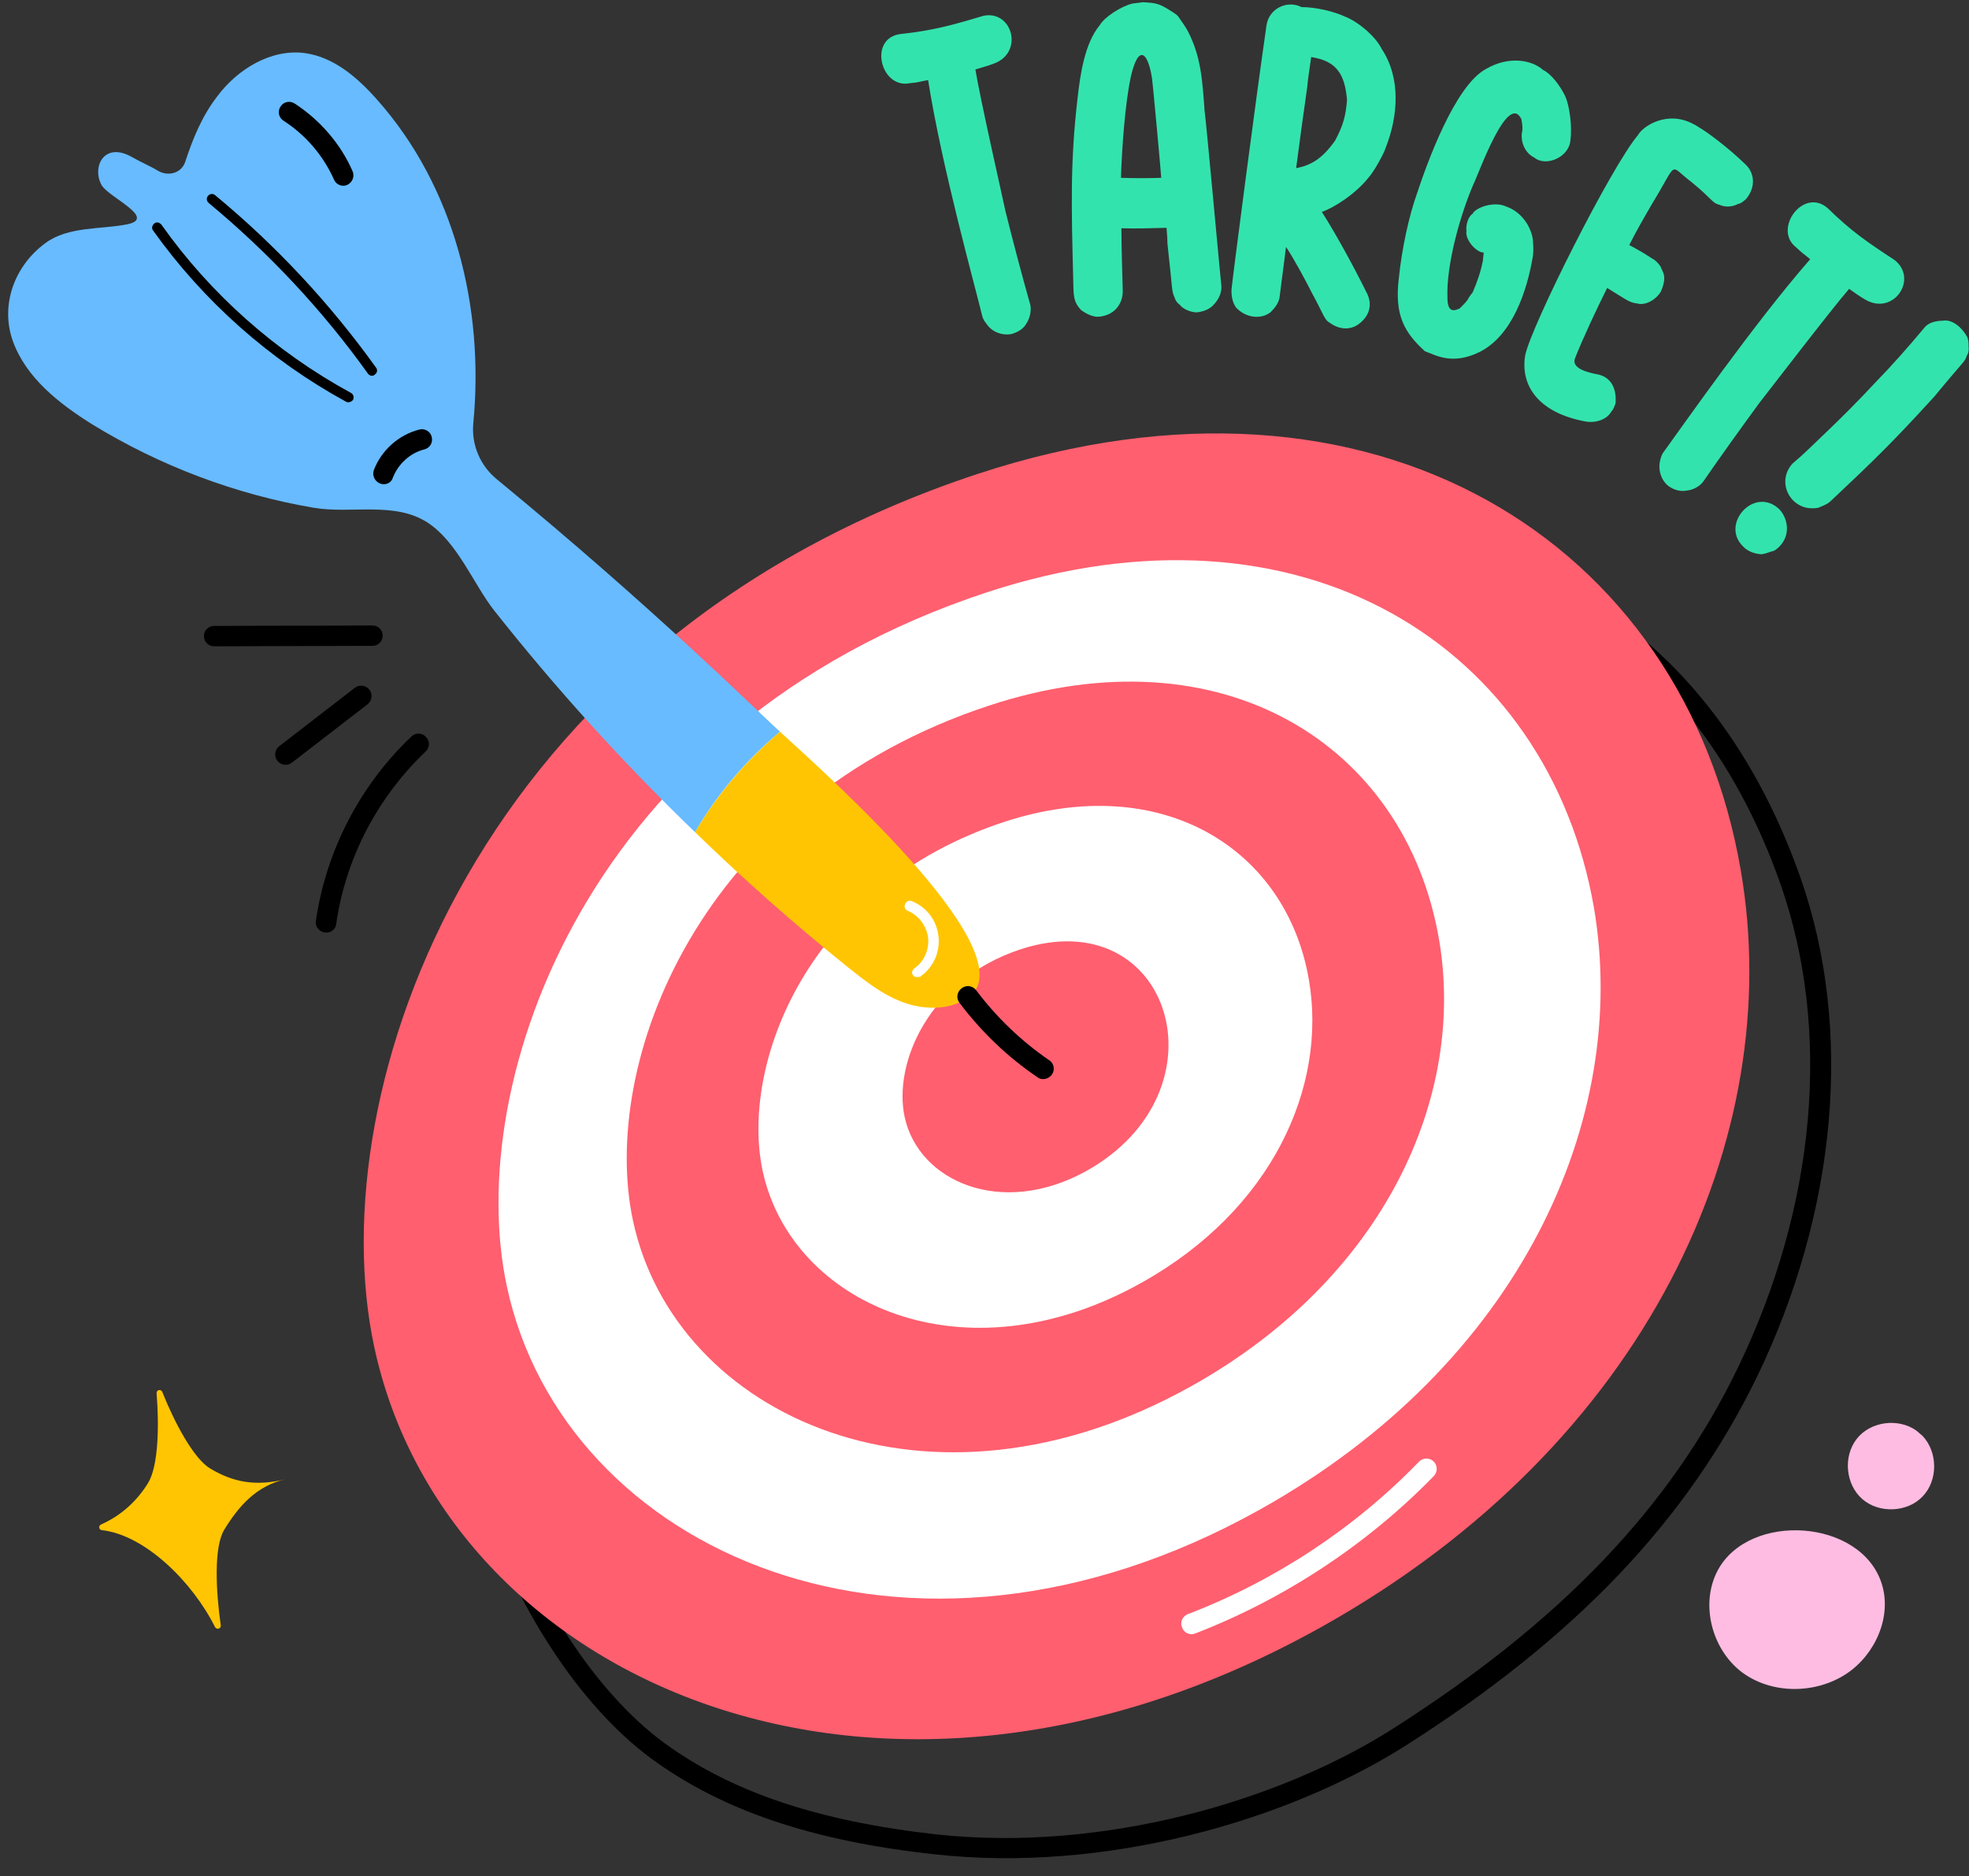 <?xml version="1.0" encoding="UTF-8"?>
<!DOCTYPE svg PUBLIC '-//W3C//DTD SVG 1.0//EN'
          'http://www.w3.org/TR/2001/REC-SVG-20010904/DTD/svg10.dtd'>
<svg height="424.1" preserveAspectRatio="xMidYMid meet" version="1.0" viewBox="32.5 45.7 445.1 424.1" width="445.1" xmlns="http://www.w3.org/2000/svg" xmlns:xlink="http://www.w3.org/1999/xlink" zoomAndPan="magnify"
><rect x="32.5" y="45.7" width="445.1" height="424.1" fill="#333333" stroke="none"/><g
  ><g
    ><g
      ><g id="change1_8"
        ><path d="M243.9,464.9c-27.7-3-48.1-9.9-64.1-21.6c-16.3-12-31-34.5-39.3-60.2c-0.4-1.2,0.3-2.5,1.5-2.9c1.2-0.4,2.5,0.3,2.9,1.5 c8,24.8,22.1,46.4,37.6,57.9c15.3,11.2,34.9,17.8,61.8,20.8c37.1,4,76.9-7.3,102.9-23.8c37.9-24.1,62.8-50,78.1-81.6 c17.7-36.5,21.3-76.3,9.7-109.4c-10.1-28.8-27.3-50.4-49.8-62.6c-1.1-0.6-1.5-2-0.9-3.2c0.6-1.1,2-1.6,3.2-0.9 c23.6,12.8,41.5,35.3,52,65.2c12,34.2,8.3,75.4-9.9,113c-15.8,32.4-41.1,59-79.8,83.5C322.9,457.5,282.1,469.1,243.9,464.9z"
        /></g
        ><g id="change2_1"
        ><path d="M253.6,152.8c-113.5,37.4-149,139.2-136.5,197.4c16.1,75,113.4,119.6,214.1,63.3 c73.9-41.3,105.2-110.9,94.8-171.1C413.3,168.2,343.1,123.4,253.6,152.8z" fill="#ff5f6f"
        /></g
        ><g id="change3_3"
        ><path d="M255.6,179.6c-90.3,29.7-118.5,110.7-108.5,157c12.8,59.6,90.2,95.1,170.3,50.3 c58.8-32.9,83.6-88.2,75.4-136.1C382.5,191.8,326.8,156.2,255.6,179.6z" fill="#fff"
        /></g
        ><g id="change2_2"
        ><path d="M256.1,205.2c-65.9,21.7-88.1,81.1-80.5,116.5c9.5,44.2,66.9,70.6,126.3,37.3c43.6-24.4,62-65.4,55.9-100.9 C350.3,214.2,309,187.8,256.1,205.2z" fill="#ff5f6f"
        /></g
        ><g id="change3_4"
        ><path d="M259.5,231.5c-44.7,14.7-59.7,55-54.6,78.9c6.5,30.1,45.4,47.8,85.6,25.3c29.6-16.5,42-44.3,37.9-68.4 C323.4,237.7,295.3,219.8,259.5,231.5z" fill="#fff"
        /></g
        ><g id="change2_3"
        ><path d="M263.2,260.3c-20.9,6.9-28.8,25.9-26.2,37.9c3.1,14.5,21.8,22.9,41.1,12.2 C310.5,292.3,297.2,249.2,263.2,260.3z" fill="#ff5f6f"
        /></g
      ></g
      ><g
      ><g id="change4_2"
        ><path d="M251.1,271.4c-4.2,2.7-9.7,2.6-14.4,0.9c-4.7-1.7-8.7-4.9-12.6-8c-11.9-9.6-23.4-19.7-34.5-30.5 c5-8.5,11.6-16.2,19.2-22.7C221.1,222.3,265.5,262.2,251.1,271.4z" fill="#ffc502"
        /></g
        ><g id="change5_1"
        ><path d="M208.8,211.1c-7.6,6.4-14.2,14.1-19.2,22.7c-16.2-15.6-31.4-32.4-45.4-50.1c-4.7-6-8.3-15.5-15.1-19.9 c-7.5-4.8-17.2-1.9-25.6-3.3c-17.7-3-34.9-9.5-50.2-18.9c-7.5-4.7-14.9-10.5-17.9-18.8c-2.9-8.2,0.4-17,7.3-22.1 c5.2-3.9,12.7-3.1,18.6-4.3c6.7-1.4-4.2-6.1-5.8-8.8c-1.4-2.4-1-5.9,1.4-7.1c1.8-0.9,3.9-0.2,5.6,0.8c1.9,1.1,3.9,1.9,5.7,3 c2.4,1.4,5.4,0.5,6.2-2.1c1.7-5.2,3.8-10.3,7.2-14.7c4.6-6.2,12.2-10.8,19.8-9.8c6.6,0.9,12,5.6,16.4,10.6 c17.4,19.6,24.2,46.8,21.7,73c-0.5,5,1.6,9.8,5.5,12.9C180.5,183.4,203.2,206,208.8,211.1z" fill="#68bbff"
        /></g
        ><g id="change1_5"
        ><path d="M118.4,155c-1.2-0.5-1.8-1.8-1.4-3c1.7-4.5,5.6-8,10.3-9.2c1.2-0.3,2.5,0.4,2.8,1.7c0.3,1.2-0.4,2.5-1.7,2.8 c-3.2,0.8-5.9,3.3-7.1,6.4C121,154.8,119.7,155.5,118.4,155z"
        /></g
        ><g id="change1_1"
        ><path d="M267,289.2c-6.8-4.6-12.7-10.3-17.6-16.8c-0.8-1-0.6-2.5,0.5-3.3c1-0.8,2.5-0.6,3.3,0.5c4.6,6.1,10.1,11.4,16.5,15.8 c1.1,0.7,1.3,2.2,0.6,3.2C269.5,289.7,268,290,267,289.2z"
        /></g
        ><g id="change1_9"
        ><path d="M108,86.3c-2.4-5.4-6.4-10.1-11.4-13.3c-1.1-0.7-1.4-2.1-0.7-3.2c0.7-1.1,2.1-1.4,3.2-0.7c5.7,3.7,10.4,9.1,13.1,15.3 c0.5,1.2,0,2.5-1.2,3.1C109.9,88,108.5,87.5,108,86.3z"
        /></g
        ><g id="change1_4"
        ><path d="M110.7,136.5c-17.2-9.4-32.2-22.7-43.6-38.7c-0.4-0.5-0.2-1.2,0.3-1.6c0.5-0.4,1.2-0.2,1.6,0.3 c11.1,15.7,25.9,28.8,42.8,38c0.6,0.3,0.8,1,0.5,1.6C111.9,136.6,111.2,136.8,110.7,136.5z"
        /></g
        ><g id="change1_6"
        ><path d="M115.7,130.2c-10.3-14.4-22.4-27.3-36-38.6c-0.5-0.4-0.6-1.1-0.2-1.6c0.4-0.5,1.1-0.6,1.6-0.2 c13.8,11.4,26,24.5,36.4,39c0.4,0.5,0.3,1.2-0.3,1.6C116.8,130.8,116.1,130.7,115.7,130.2z"
        /></g
        ><g id="change3_1"
        ><path d="M238.9,266.2c-0.4-0.5-0.2-1.2,0.3-1.6c2.2-1.5,3.4-4.3,3.1-6.9c-0.3-2.6-2.1-5.1-4.6-6.1 c-1.4-0.6-0.5-2.7,0.9-2.2c7.2,2.9,8.3,12.6,1.9,17.1C240.3,266.6,239.2,266.7,238.9,266.2z" fill="#fff"
        /></g
      ></g
      ><g id="change3_2"
      ><path d="M299.7,413.6c-0.5-1.2,0.1-2.5,1.3-3c19.6-7.5,37.7-19.4,52.3-34.5c0.9-0.9,2.4-0.9,3.3,0 c0.9,0.9,0.9,2.4,0,3.3c-15.1,15.5-33.8,27.8-54,35.6C301.5,415.4,300.2,414.9,299.7,413.6z" fill="#fff"
      /></g
    ></g
    ><g
    ><g id="change6_4"
      ><path d="M257.1,60.1c-1.3,0.5-2.8,0.9-4.1,1.3c0.9,5.9,6.2,29.2,6.8,32.1c1.7,6.8,3.7,14.4,5.6,21.1 c0.3,1.3-0.1,3-0.8,4.1c-0.7,1.4-2.1,2.1-3.4,2.5c-1.9,0.4-4.4-0.3-5.7-2.3c-0.5-0.6-0.8-1.1-1-1.9c-1.5-6.3-9.1-33.5-12.2-53.2 c-2.3,0.4-1.8,0.5-4.1,0.7c-6.6,1.4-9.5-10.1-2.2-11.1c7.4-0.8,11.7-2,18.7-4.1C261.3,47.8,264.1,57.6,257.1,60.1z" fill="#33e3ad"
      /></g
      ><g id="change6_5"
      ><path d="M308.6,110.4c0.1,1.4-0.6,2.9-1.5,3.9c-1,1.3-2.5,1.8-3.9,2c-1.3,0.1-3.3-0.7-4-1.7c-0.6-0.4-1-1-1.2-1.7 c-0.7-1.7-0.3-0.5-1.6-12.2c0-1.1-0.1-2.2-0.2-3.5c-3.4,0.1-6.9,0.2-10.2,0.1c0,4.7,0.2,9.4,0.3,14c0.1,3.1-1.9,5.7-5.4,6 c-1.4,0.1-2.9-0.7-4-1.5c-1.9-2-1.7-3.5-1.8-7.2c-0.4-16.1-0.7-26.2,1-40.8c0.6-5.3,1.6-12.3,5-16.4c1.1-1.9,4.9-4.3,7.4-4.9 c0.7-0.1,1.5-0.2,2.4-0.3c3.1,0.2,3.6,0.2,7.1,2.5c0.4,0.3,0.7,0.5,0.9,0.8c0.8,1.2,1.6,2.2,2.2,3.4c2.9,5.7,3.2,10.9,3.7,17.8 C305.2,73.5,308.4,108.8,308.6,110.4z M295,85.9c0-0.5-1.8-20.4-2.1-22.6c-1-6.3-3.2-7.4-4.8-0.1c-1.3,6.1-2,16.2-2.2,22.7 C289.1,86,292,86,295,85.9z" fill="#33e3ad"
      /></g
      ><g id="change6_3"
      ><path d="M331.3,93.6c3.1,4.8,7.5,12.9,10,18c1.7,3,0.7,5.8-2,7.6c-1.4,0.9-3.7,1.2-6-0.4c-1.5-0.8-1.4-1.7-4.2-6.8 c-1.4-2.8-4.1-7.8-5.9-10.5c-0.3,2.7-1.1,8.5-1.4,11c-0.1,1.6-1.1,2.8-2.1,3.8c-2.4,1.8-5.8,1.1-7.8-1.1c-0.8-1.1-1.1-2.7-1-4.2 c0.4-3.8,5.4-42.3,7.9-59.6c0.6-3.9,4.8-5.7,7.9-4.1c3.2,0,7.4,1,9.7,2.1c2.8,1,7,4.4,8.4,7.3c4.4,6.6,3.8,15.2,0.9,22.5 c-0.3,1.1-2.6,5.3-3.8,6.6C339,89.5,334,92.7,331.3,93.6z M328.9,58.6c-0.3,2.3-0.7,4.5-0.9,6.8c-0.9,6.2-1.7,12.3-2.5,18.3 c4.1-0.7,6.5-3,8.8-6.2c1.9-3.6,2.4-5.6,2.7-9.2C336.5,62.5,334.7,59.5,328.9,58.6z" fill="#33e3ad"
      /></g
      ><g id="change6_1"
      ><path d="M366.9,125.3c-6.3,3.1-10.2,0.5-12.3-0.2c-4.6-4.2-6.9-8.1-5.9-16.4c0.7-7,2.4-14.5,4.1-19.2 c2.1-6.4,8.5-24.4,15.6-28.2c5.1-3,10.3-2.1,12.9,0.2c2,1,3.9,3.7,4.9,5.7c1.2,2.4,1.7,7.4,1.3,10.2c-0.3,3.9-5.6,6.1-8.2,3.9 c-1.7-0.8-3-2.9-2.8-5.4c0.3-1,0.1-2.4-0.1-3.3c-3.1-6.2-9.6,12.3-10.8,14.7c-3,6.9-6.2,18.3-5.9,25.7c0,3.3,1.4,3.1,2.8,2.4 c2.6-2.6,1.2-1.5,2.9-3.6c1-2.3,1.8-4.6,2.3-7.1c0.1-0.7,0.1-1.2,0.2-1.9c0,0-0.2-0.1-0.3,0c-2.1-0.6-3.9-3.3-3.6-4.8 c-0.2-1.7,0.5-3.4,1.4-4c0.7-1.4,4.9-2.9,7.6-1.6c3.5,1.2,5.6,4.6,6,7.4c0.1,1.4,0.2,2.6,0,3.9 C377.7,111.4,374.4,121.6,366.9,125.3z" fill="#33e3ad"
      /></g
      ><g id="change6_6"
      ><path d="M427.2,90.7c-0.6,0.5-1.1,1-1.8,1.1c-1.5,0.8-3.1,0.7-4.2,0.2c-1.7-0.4-1.6-1.3-6.4-5.2 c-5.2-3.9-2.8-4.9-8.8,4.9c-1.8,3.1-3.6,6.2-5.2,9.4c1.7,0.9,3.3,1.8,5.1,3c0.8,0.4,1.5,1.1,2,1.9c0.3,1.1,1.6,1.9,0.1,5.5 c-0.9,1.7-3.4,3.4-5.4,2.8c-1.8-0.2-2.2-0.7-6.8-3.5c-2.1,4.2-5.6,11.6-7.3,16c-0.8,2.3,3.4,3.2,5,3.5c2.8,0.5,4.5,2.7,4.2,6.6 c-0.3,0.8-0.5,1.4-1,1.9c-0.8,1.5-3.1,2.6-5.7,2.2c-11-2-14.9-8.4-13.7-15.1c1.5-6.8,19.4-42.5,25.5-49.7c1.1-2,6.6-5.6,12.4-2.5 c0.7,0.3,1.2,0.7,1.7,1c0.8,0.4,5.9,4,10.1,8.1C429,84.6,429.6,87.8,427.2,90.7z" fill="#33e3ad"
      /></g
      ><g id="change6_2"
      ><path d="M454.1,113.4c-1.2-0.7-2.5-1.6-3.6-2.4c-4,4.6-18.4,23.4-20.3,25.8c-4.1,5.6-8.7,12-12.7,17.8 c-0.8,1.1-2.4,1.9-3.7,2c-1.5,0.3-3-0.2-4.1-1c-1.6-1.2-2.5-3.6-1.9-5.9c0.2-0.8,0.4-1.4,0.9-2c3.8-5.2,20.4-29,33-43.4 c-1.8-1.5-1.5-1.1-3.2-2.7c-5.3-4.1,1.7-13.7,7.2-8.8c5.3,5.2,9,7.7,15.1,11.7C466.2,108.8,460.5,117.2,454.1,113.4z" fill="#33e3ad"
      /></g
      ><g id="change6_7"
      ><path d="M434.7,169.3c-0.5,0.5-1.1,1-1.9,1.1c-0.7,0.3-1.5,0.5-2.1,0.6c-1.5-0.1-3.1-0.6-4.2-1.8 c-5.2-5.1,2.7-13.8,8.3-8.3C436.7,163,437.3,166.7,434.7,169.3z M469.8,135.3c-9.2,10.1-13.7,14.5-23.6,23.8 c-0.8,0.7-1.8,1-2.7,1.4c-0.6,0.1-0.9,0.1-1.4,0.1c-5,0-8.1-6-4.4-10.1c2.4-2,4.7-4.3,6.9-6.4c4.1-3.9,8-7.8,11.8-11.9 c3.9-4,7.5-8.1,11.1-12.4c0.9-1.2,2.7-1.6,4.2-1.6c2.1-0.4,4.4,1.6,5.5,3.7c0.3,0.7,0.3,1.4,0.3,2.1c0.1,0.7,0,1.6-0.4,2.1 C476.6,127.6,476.9,126.7,469.8,135.3z" fill="#33e3ad"
      /></g
    ></g
    ><g
    ><g id="change1_2"
      ><path d="M80.9,191.8c-1.3,0-2.3-1-2.3-2.3s1-2.3,2.3-2.3c22.1-0.1,13.7,0,35.8-0.1c1.3,0,2.3,1,2.3,2.3s-1,2.3-2.3,2.3 L80.9,191.8C80.9,191.8,80.9,191.8,80.9,191.8z"
      /></g
      ><g id="change1_3"
      ><path d="M95.2,217.7c-0.8-1-0.6-2.5,0.4-3.3l17.1-13.2c1-0.8,2.5-0.6,3.3,0.4c0.8,1,0.6,2.5-0.4,3.3l-17.1,13.2 C97.5,218.9,96,218.7,95.2,217.7z"
      /></g
      ><g id="change1_7"
      ><path d="M105.9,256.5c-1.3-0.2-2.2-1.4-2-2.6c2.3-15.8,9.9-30.6,21.6-41.7c0.9-0.9,2.4-0.9,3.3,0.1c0.9,0.9,0.9,2.4-0.1,3.3 c-10.9,10.4-18.1,24.2-20.2,39C108.4,255.7,107.3,256.7,105.9,256.5z"
      /></g
    ></g
    ><g
    ><g
      ><g id="change7_2"
        ><path d="M465.7,369.1c-4.1-2.9-10.4-2.1-13.5,1.9s-2.5,10.3,1.3,13.6c3.8,3.3,10.2,3,13.6-0.6 c3.5-3.6,3.5-10,0-13.7" fill="#febce2"
        /></g
      ></g
      ><g
      ><g id="change7_1"
        ><path d="M420.8,400.7c-4,7.5-1.4,17.7,5.3,22.9c6.8,5.2,16.9,5.1,23.9,0.4c6.4-4.3,10.2-12.8,7.9-20.2 C453.3,389,427.9,387.4,420.8,400.7z" fill="#febce2"
        /></g
      ></g
    ></g
    ><g id="change4_1"
    ><path d="M97,380.1c-6.5,1.5-10.5,6-13.8,11.4c-2.4,3.9-1.9,13.9-0.8,21.6c0.1,0.8-0.9,1.1-1.3,0.4 c-5.1-10.2-15.8-20.8-25.6-21.9c-0.7-0.1-0.8-1-0.1-1.3c4.5-2,8.1-5.3,10.6-9.4c2.3-3.8,2.5-12.9,1.9-20.2c-0.1-0.8,1-1.1,1.3-0.3 c2.7,6.8,7,14.9,10.7,17.2C85.3,380.9,90.5,381.7,97,380.1z" fill="#ffc502"
    /></g
  ></g
></svg
>
